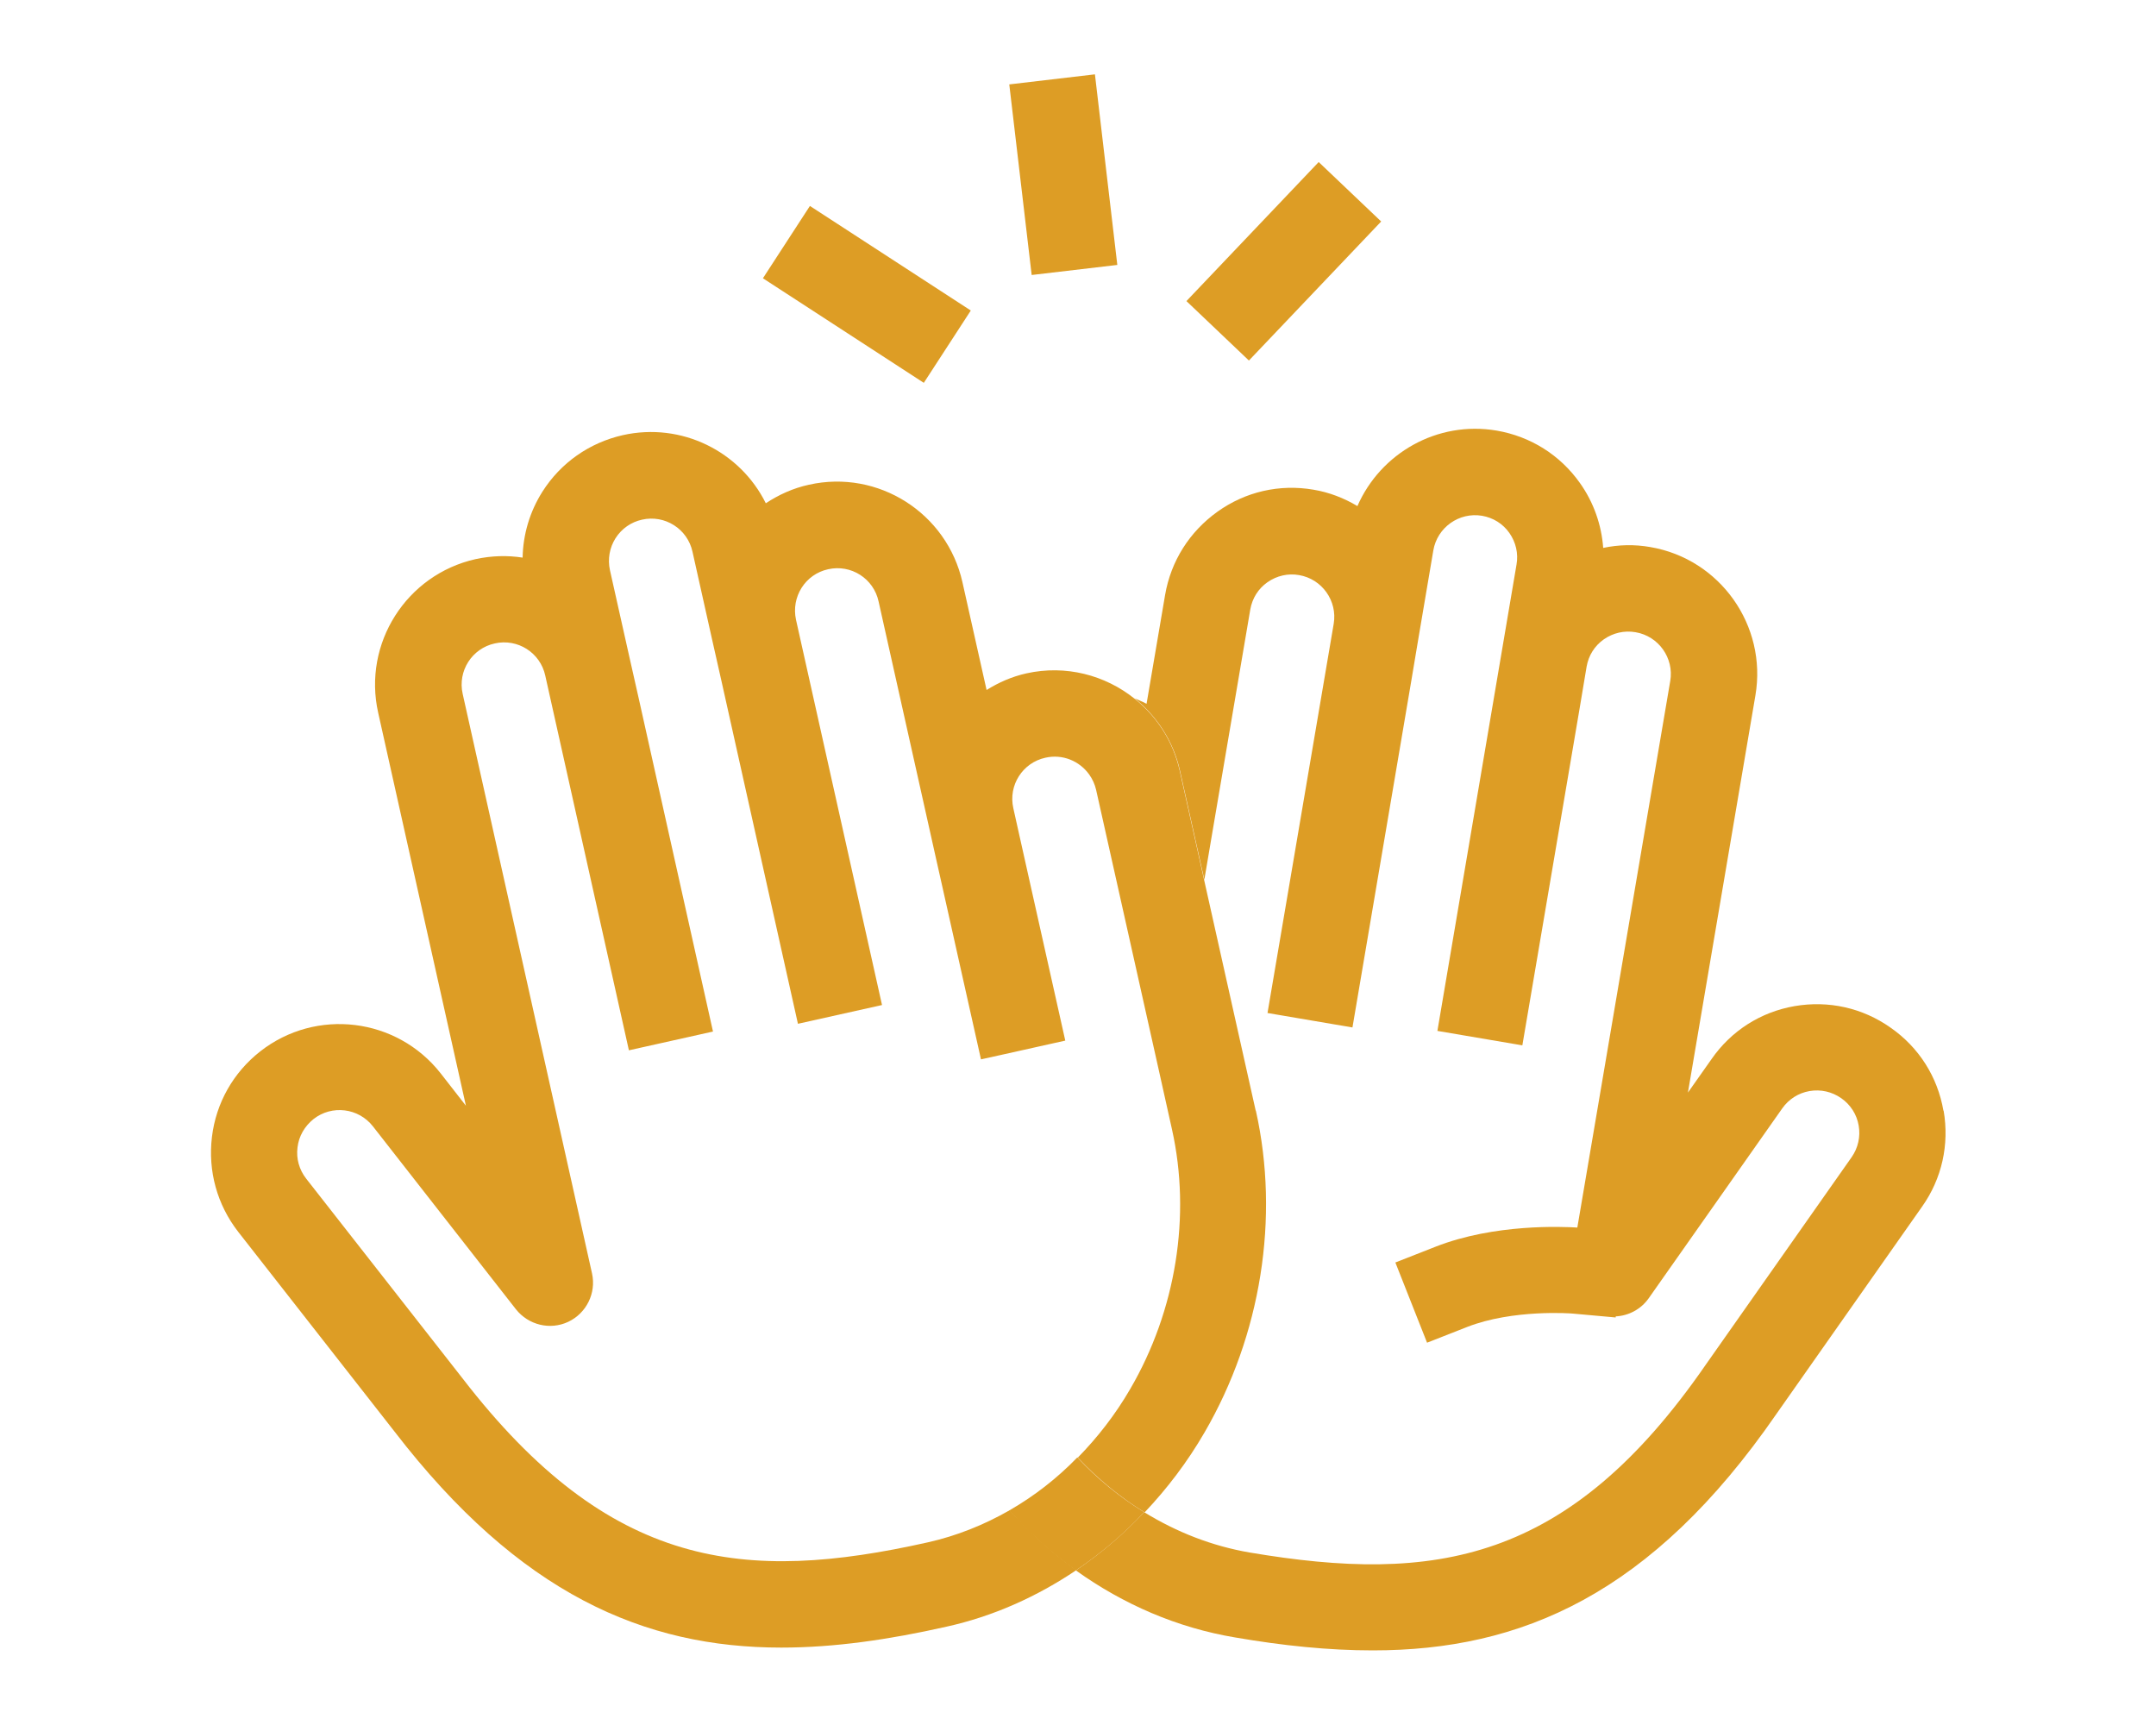 <svg xmlns="http://www.w3.org/2000/svg" id="Calque_1" data-name="Calque 1" viewBox="0 0 100 80"><defs><style>      .cls-1 {        fill: #dd9d25;      }    </style></defs><g><g><rect class="cls-1" x="38.21" y="9.2" width="4" height="8.9" transform="translate(6.85 39.93) rotate(-56.98)"></rect><rect class="cls-1" x="55.1" y="10.12" width="8.9" height="4" transform="translate(9.72 46.91) rotate(-46.43)"></rect></g><rect class="cls-1" x="47.32" y="3.65" width="4" height="8.9" transform="translate(-.61 5.81) rotate(-6.7)"></rect></g><g><path class="cls-1" d="M90.14,51.51c-.27-1.57-1.14-2.94-2.45-3.85-1.3-.92-2.88-1.27-4.45-1-1.57.27-2.94,1.14-3.85,2.45l-1.1,1.56,3.13-18.42c.55-3.24-1.64-6.33-4.88-6.88-.74-.13-1.47-.11-2.18.04-.08-1.07-.44-2.11-1.08-3.01-.92-1.3-2.29-2.16-3.86-2.43-2.76-.47-5.39,1.05-6.46,3.5-.62-.37-1.31-.64-2.04-.76-1.57-.27-3.15.09-4.45,1.02s-2.16,2.29-2.43,3.86l-.86,5.05c-.18-.1-.37-.17-.55-.25,1.02.82,1.79,1.97,2.1,3.35l1.13,5.06.33-1.95s0,0,0,0l1.8-10.58c.09-.52.37-.97.8-1.27.43-.3.95-.42,1.46-.33,1.07.18,1.79,1.2,1.61,2.26l-3.07,18.05,3.94.67,2.73-16.08h0l.33-1.97s0,0,0,0l.69-4.07c.18-1.07,1.2-1.79,2.26-1.61.52.09.97.37,1.27.8.3.43.42.95.33,1.46l-3.67,21.63,3.94.67,2.65-15.59h0l.33-1.97c.09-.52.37-.97.8-1.27.43-.3.95-.42,1.47-.33,1.07.18,1.79,1.2,1.61,2.26l-4.31,25.35c-.67-.04-3.83-.19-6.58.89l-1.86.73,1.47,3.72,1.86-.73c2.12-.83,4.83-.63,4.9-.62l1.99.18v-.05c.6-.03,1.17-.33,1.53-.84l6.19-8.8c.3-.43.75-.72,1.27-.81.52-.09,1.04.03,1.47.33.43.3.72.75.81,1.27.09.52-.03,1.04-.33,1.47l-6.77,9.63c-6.36,9.2-12.57,10.15-21.15,8.7-1.74-.3-3.38-.94-4.89-1.87-.97,1.03-2.03,1.93-3.17,2.7,2.21,1.58,4.7,2.66,7.39,3.11,2.21.38,4.33.6,6.38.6,6.88,0,12.94-2.59,18.72-10.96l6.76-9.62c.92-1.3,1.27-2.88,1-4.45Z"></path><path class="cls-1" d="M53.07,70.13c-1.12-.69-2.17-1.54-3.1-2.54-.95.98-2.01,1.8-3.16,2.46.94,1.05,1.97,1.98,3.09,2.78,1.14-.77,2.21-1.67,3.17-2.7Z"></path><path class="cls-1" d="M58.24,51.5l-2.39-10.69-1.13-5.06c-.31-1.38-1.07-2.53-2.1-3.35-1.36-1.09-3.19-1.58-5.02-1.17-.67.15-1.28.42-1.84.77l-1.12-5c-.72-3.21-3.91-5.24-7.12-4.52-.74.16-1.41.47-2,.86-1.19-2.4-3.9-3.77-6.63-3.16-1.55.35-2.88,1.28-3.73,2.62-.59.93-.9,1.99-.92,3.06-.71-.11-1.44-.09-2.18.07-3.21.72-5.24,3.91-4.52,7.12l4.07,18.23-1.17-1.5c-2.03-2.59-5.78-3.05-8.37-1.02-1.25.98-2.05,2.39-2.24,3.97-.19,1.58.24,3.14,1.22,4.4l7.24,9.25c5.81,7.55,11.6,10.03,17.95,10.03,2.46,0,5-.37,7.66-.97,2.17-.48,4.19-1.39,6.02-2.62-1.11-.8-2.14-1.73-3.09-2.78-1.19.68-2.46,1.19-3.8,1.49-8.49,1.9-14.74,1.26-21.58-7.61l-7.25-9.26c-.32-.41-.47-.93-.4-1.45.06-.52.33-.98.74-1.31.85-.67,2.09-.52,2.76.34l6.63,8.48c.58.73,1.58.98,2.43.58.84-.4,1.3-1.33,1.1-2.24l-6-26.88c-.24-1.06.43-2.11,1.49-2.34,1.06-.24,2.11.43,2.34,1.49l3.88,17.38,3.9-.87-3.44-15.43h0l-.44-1.95s0,0,0,0l-.9-4.02c-.11-.51-.02-1.04.26-1.48.28-.44.72-.75,1.23-.86,1.06-.24,2.11.43,2.34,1.49l.9,4.03s0,0,0,0l.44,1.95h0s3.55,15.91,3.55,15.91l3.9-.87-3.99-17.87c-.23-1.06.43-2.11,1.49-2.34,1.06-.24,2.11.43,2.34,1.49l2.34,10.47s0,0,0,0l.31,1.39.31,1.38,1.79,8,.95-.21,2.96-.66-1.62-7.24-.63-2.82-.16-.72c-.24-1.06.43-2.11,1.49-2.34.79-.18,1.58.15,2.03.78.15.21.26.45.32.71l.96,4.29,1.95,8.72.61,2.74c.89,4,.19,8.39-1.94,12.04-.69,1.19-1.52,2.25-2.43,3.18.94,1,1.98,1.85,3.1,2.54,1.04-1.1,1.98-2.33,2.78-3.71,2.62-4.51,3.49-9.95,2.38-14.92Z"></path></g></svg>